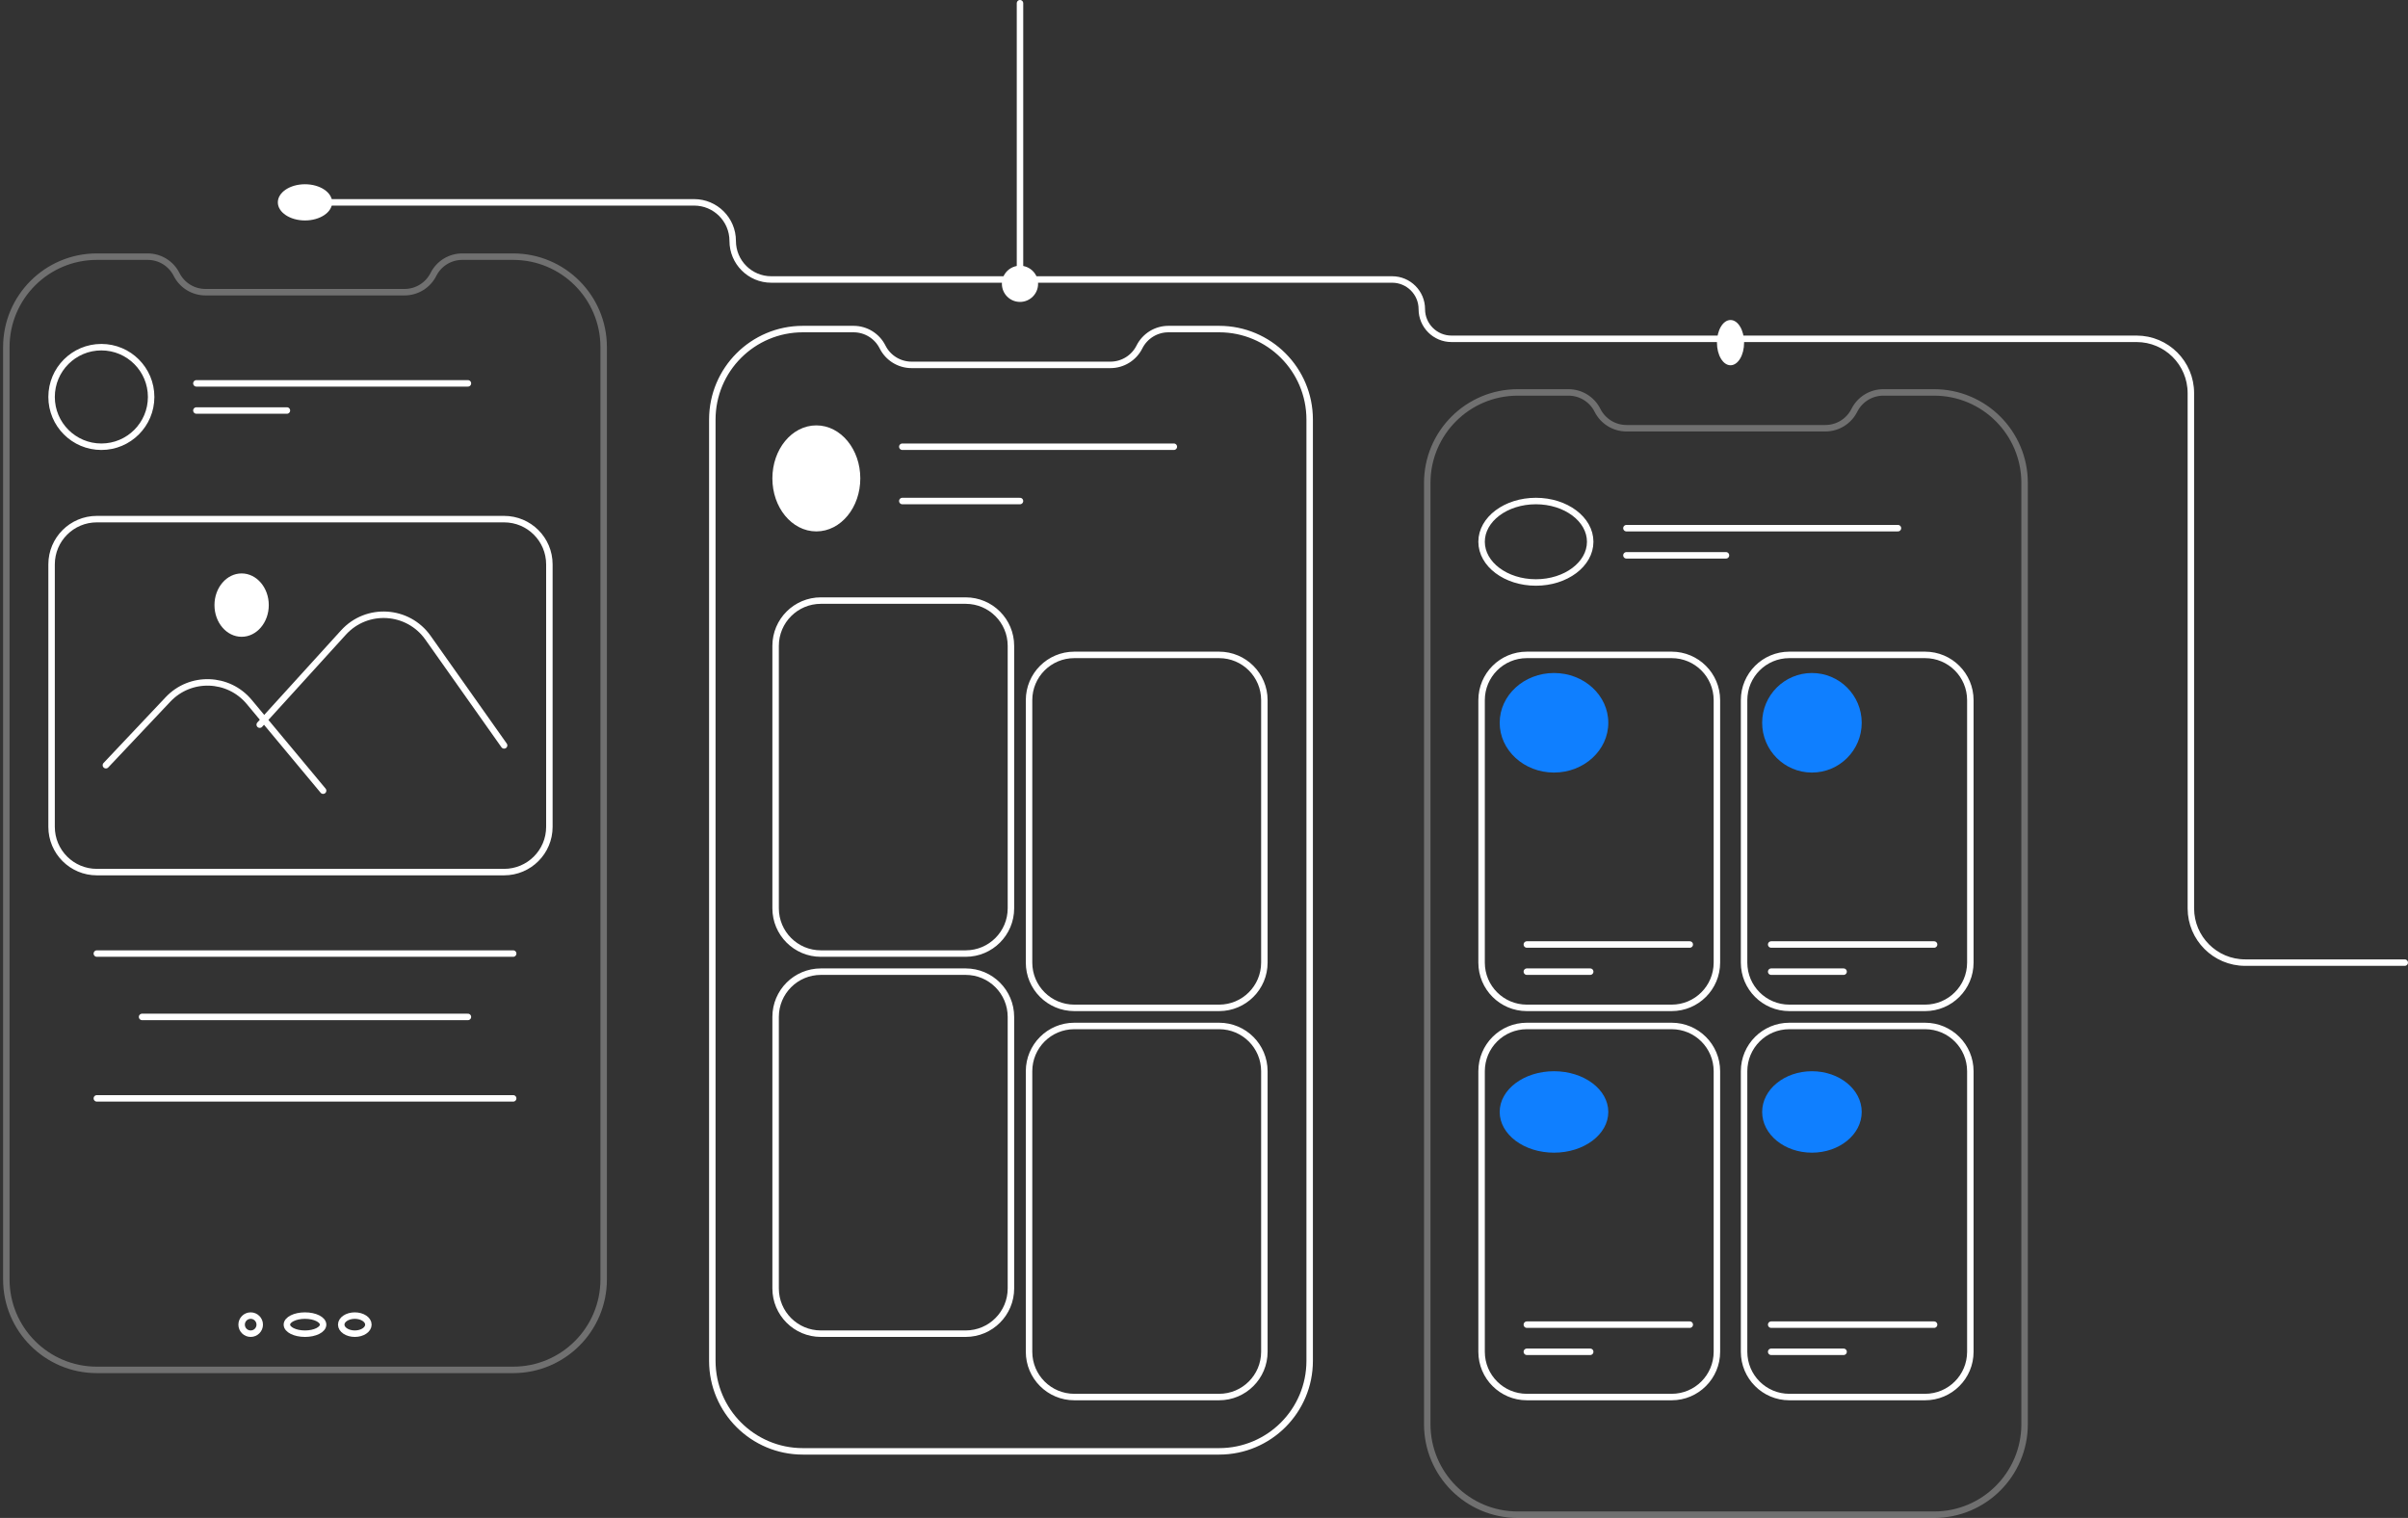 <?xml version="1.0" encoding="UTF-8"?>
<svg xmlns="http://www.w3.org/2000/svg" width="744" height="469" viewBox="0 0 744 469" fill="none">
  <rect x="0" y="0" width="744" height="469" fill="#333333" stroke="none"/>
  <path opacity="0.3" d="M1.953 107.263C1.953 91.818 14.473 79.299 29.917 79.299H45.638C49.407 79.299 52.856 81.421 54.553 84.788C56.251 88.152 59.7 90.278 63.469 90.278H125C128.77 90.278 132.218 88.152 133.915 84.788C135.613 81.421 139.062 79.299 142.831 79.299H158.552C173.996 79.299 186.516 91.818 186.516 107.263V395.293C186.516 410.737 173.996 423.257 158.552 423.257H29.917C14.473 423.257 1.953 410.737 1.953 395.293V107.263Z" stroke="white" stroke-width="2"></path>
  <path d="M315.147 93.283C318.236 93.283 320.74 90.779 320.74 87.691C320.74 84.602 318.236 82.098 315.147 82.098C312.059 82.098 309.555 84.602 309.555 87.691C309.555 90.779 312.059 93.283 315.147 93.283Z" fill="white"></path>
  <path d="M94.233 68.113C98.866 68.113 102.622 65.609 102.622 62.52C102.622 59.432 98.866 56.928 94.233 56.928C89.6 56.928 85.844 59.432 85.844 62.52C85.844 65.609 89.6 68.113 94.233 68.113Z" fill="white"></path>
  <path d="M94.227 62.522H214.466C221.049 62.522 226.382 67.857 226.382 74.437C226.382 81.017 231.717 86.353 238.297 86.353H430.136C435.198 86.353 439.3 90.455 439.3 95.516C439.3 100.578 443.405 104.683 448.467 104.683H534.747H660.135C669.402 104.683 676.913 112.194 676.913 121.461V280.641C676.913 289.908 684.427 297.42 693.692 297.42H742.993" stroke="white" stroke-width="2" stroke-linecap="round"></path>
  <path d="M315.148 87.689V1" stroke="white" stroke-width="2" stroke-linecap="round"></path>
  <path d="M534.679 112.855C536.996 112.855 538.874 109.725 538.874 105.864C538.874 102.003 536.996 98.873 534.679 98.873C532.362 98.873 530.484 102.003 530.484 105.864C530.484 109.725 532.362 112.855 534.679 112.855Z" fill="white"></path>
  <path d="M220.086 129.636C220.086 114.191 232.605 101.672 248.05 101.672H263.729C267.524 101.672 270.989 103.814 272.686 107.206C274.384 110.595 277.851 112.737 281.643 112.737H343.091C346.886 112.737 350.351 110.595 352.048 107.206C353.746 103.814 357.213 101.672 361.005 101.672H376.685C392.129 101.672 404.649 114.191 404.649 129.636V420.462C404.649 435.907 392.129 448.426 376.685 448.426H248.05C232.605 448.426 220.086 435.907 220.086 420.462V129.636Z" stroke="white" stroke-width="2"></path>
  <path opacity="0.3" d="M440.977 149.21C440.977 133.766 453.496 121.246 468.941 121.246H484.62C488.415 121.246 491.88 123.388 493.577 126.78C495.274 130.169 498.742 132.311 502.534 132.311H563.982C567.777 132.311 571.242 130.169 572.939 126.78C574.636 123.388 578.104 121.246 581.896 121.246H597.575C613.02 121.246 625.539 133.766 625.539 149.21V440.036C625.539 455.481 613.02 468 597.575 468H468.941C453.496 468 440.977 455.481 440.977 440.036V149.21Z" stroke="white" stroke-width="2"></path>
  <path d="M94.233 412.071C97.322 412.071 99.826 410.819 99.826 409.275C99.826 407.731 97.322 406.479 94.233 406.479C91.145 406.479 88.641 407.731 88.641 409.275C88.641 410.819 91.145 412.071 94.233 412.071Z" stroke="white" stroke-width="2"></path>
  <path d="M109.624 412.071C111.941 412.071 113.819 410.819 113.819 409.275C113.819 407.731 111.941 406.479 109.624 406.479C107.308 406.479 105.43 407.731 105.43 409.275C105.43 410.819 107.308 412.071 109.624 412.071Z" stroke="white" stroke-width="2"></path>
  <path d="M77.453 412.071C78.997 412.071 80.249 410.819 80.249 409.275C80.249 407.731 78.997 406.479 77.453 406.479C75.908 406.479 74.656 407.731 74.656 409.275C74.656 410.819 75.908 412.071 77.453 412.071Z" stroke="white" stroke-width="2"></path>
  <path d="M155.758 160.395H29.919C22.198 160.395 15.938 166.654 15.938 174.377V255.472C15.938 263.194 22.198 269.454 29.919 269.454H155.758C163.48 269.454 169.74 263.194 169.74 255.472V174.377C169.74 166.654 163.48 160.395 155.758 160.395Z" stroke="white" stroke-width="2"></path>
  <path d="M32.719 236.428L51.91 216.101C58.817 208.785 70.564 209.149 77.003 216.881L99.832 244.291" stroke="white" stroke-width="2" stroke-linecap="round"></path>
  <path d="M80.25 223.899L106.116 195.437C113.331 187.495 126.042 188.276 132.234 197.034L155.753 230.306" stroke="white" stroke-width="2" stroke-linecap="round"></path>
  <path d="M74.655 196.749C79.288 196.749 83.044 192.367 83.044 186.961C83.044 181.556 79.288 177.174 74.655 177.174C70.022 177.174 66.266 181.556 66.266 186.961C66.266 192.367 70.022 196.749 74.655 196.749Z" fill="white"></path>
  <path d="M298.365 185.564H253.623C245.901 185.564 239.641 191.824 239.641 199.546V280.642C239.641 288.364 245.901 294.624 253.623 294.624H298.365C306.087 294.624 312.347 288.364 312.347 280.642V199.546C312.347 191.824 306.087 185.564 298.365 185.564Z" stroke="white" stroke-width="2"></path>
  <path d="M516.49 202.342H471.748C464.026 202.342 457.766 208.602 457.766 216.324V297.42C457.766 305.142 464.026 311.402 471.748 311.402H516.49C524.212 311.402 530.472 305.142 530.472 297.42V216.324C530.472 208.602 524.212 202.342 516.49 202.342Z" stroke="white" stroke-width="2"></path>
  <path d="M516.49 316.992H471.748C464.026 316.992 457.766 323.252 457.766 330.974V417.663C457.766 425.385 464.026 431.645 471.748 431.645H516.49C524.212 431.645 530.472 425.385 530.472 417.663V330.974C530.472 323.252 524.212 316.992 516.49 316.992Z" stroke="white" stroke-width="2"></path>
  <path d="M298.365 300.213H253.623C245.901 300.213 239.641 306.473 239.641 314.195V398.087C239.641 405.809 245.901 412.069 253.623 412.069H298.365C306.087 412.069 312.347 405.809 312.347 398.087V314.195C312.347 306.473 306.087 300.213 298.365 300.213Z" stroke="white" stroke-width="2"></path>
  <path d="M376.67 202.342H331.927C324.205 202.342 317.945 208.602 317.945 216.324V297.42C317.945 305.142 324.205 311.402 331.927 311.402H376.67C384.392 311.402 390.652 305.142 390.652 297.42V216.324C390.652 208.602 384.392 202.342 376.67 202.342Z" stroke="white" stroke-width="2"></path>
  <path d="M594.795 202.342H552.849C545.127 202.342 538.867 208.602 538.867 216.324V297.42C538.867 305.142 545.127 311.402 552.849 311.402H594.795C602.517 311.402 608.777 305.142 608.777 297.42V216.324C608.777 208.602 602.517 202.342 594.795 202.342Z" stroke="white" stroke-width="2"></path>
  <path d="M594.795 316.992H552.849C545.127 316.992 538.867 323.252 538.867 330.974V417.663C538.867 425.385 545.127 431.645 552.849 431.645H594.795C602.517 431.645 608.777 425.385 608.777 417.663V330.974C608.777 323.252 602.517 316.992 594.795 316.992Z" stroke="white" stroke-width="2"></path>
  <path d="M376.67 316.992H331.927C324.205 316.992 317.945 323.252 317.945 330.974V417.663C317.945 425.385 324.205 431.645 331.927 431.645H376.67C384.392 431.645 390.652 425.385 390.652 417.663V330.974C390.652 323.252 384.392 316.992 376.67 316.992Z" stroke="white" stroke-width="2"></path>
  <path d="M31.318 138.026C39.812 138.026 46.698 131.14 46.698 122.646C46.698 114.152 39.812 107.266 31.318 107.266C22.823 107.266 15.938 114.152 15.938 122.646C15.938 131.14 22.823 138.026 31.318 138.026Z" stroke="white" stroke-width="2"></path>
  <path d="M252.224 163.19C259.174 163.19 264.808 156.304 264.808 147.81C264.808 139.316 259.174 132.43 252.224 132.43C245.275 132.43 239.641 139.316 239.641 147.81C239.641 156.304 245.275 163.19 252.224 163.19Z" fill="white" stroke="white" stroke-width="2"></path>
  <path d="M474.544 179.97C483.811 179.97 491.322 174.336 491.322 167.387C491.322 160.437 483.811 154.803 474.544 154.803C465.278 154.803 457.766 160.437 457.766 167.387C457.766 174.336 465.278 179.97 474.544 179.97Z" stroke="white" stroke-width="2"></path>
  <path d="M480.138 238.698C489.404 238.698 496.916 231.812 496.916 223.318C496.916 214.823 489.404 207.938 480.138 207.938C470.871 207.938 463.359 214.823 463.359 223.318C463.359 231.812 470.871 238.698 480.138 238.698Z" fill="#0F7FFF"></path>
  <path d="M480.138 356.144C489.404 356.144 496.916 350.51 496.916 343.56C496.916 336.611 489.404 330.977 480.138 330.977C470.871 330.977 463.359 336.611 463.359 343.56C463.359 350.51 470.871 356.144 480.138 356.144Z" fill="#0F7FFF"></path>
  <path d="M559.833 238.698C568.328 238.698 575.214 231.812 575.214 223.318C575.214 214.823 568.328 207.938 559.833 207.938C551.339 207.938 544.453 214.823 544.453 223.318C544.453 231.812 551.339 238.698 559.833 238.698Z" fill="#0F7FFF"></path>
  <path d="M559.833 356.144C568.328 356.144 575.214 350.51 575.214 343.56C575.214 336.611 568.328 330.977 559.833 330.977C551.339 330.977 544.453 336.611 544.453 343.56C544.453 350.51 551.339 356.144 559.833 356.144Z" fill="#0F7FFF"></path>
  <path d="M60.68 118.449H144.572" stroke="white" stroke-width="2" stroke-linecap="round"></path>
  <path d="M278.789 138.025H362.681" stroke="white" stroke-width="2" stroke-linecap="round"></path>
  <path d="M502.516 163.191H586.408" stroke="white" stroke-width="2" stroke-linecap="round"></path>
  <path d="M471.75 291.824H522.085" stroke="white" stroke-width="2" stroke-linecap="round"></path>
  <path d="M471.75 409.277H522.085" stroke="white" stroke-width="2" stroke-linecap="round"></path>
  <path d="M547.242 291.824H597.577" stroke="white" stroke-width="2" stroke-linecap="round"></path>
  <path d="M547.242 409.277H597.577" stroke="white" stroke-width="2" stroke-linecap="round"></path>
  <path d="M60.68 126.836H88.644" stroke="white" stroke-width="2" stroke-linecap="round"></path>
  <path d="M278.789 154.803H315.142" stroke="white" stroke-width="2" stroke-linecap="round"></path>
  <path d="M502.516 171.58H533.276" stroke="white" stroke-width="2" stroke-linecap="round"></path>
  <path d="M471.75 300.213H491.325" stroke="white" stroke-width="2" stroke-linecap="round"></path>
  <path d="M471.75 417.664H491.325" stroke="white" stroke-width="2" stroke-linecap="round"></path>
  <path d="M547.242 300.213H569.613" stroke="white" stroke-width="2" stroke-linecap="round"></path>
  <path d="M547.242 417.664H569.613" stroke="white" stroke-width="2" stroke-linecap="round"></path>
  <path d="M29.922 294.625H158.557" stroke="white" stroke-width="2" stroke-linecap="round"></path>
  <path d="M43.898 314.197H144.569" stroke="white" stroke-width="2" stroke-linecap="round"></path>
  <path d="M29.922 339.363H158.557" stroke="white" stroke-width="2" stroke-linecap="round"></path>
</svg>
